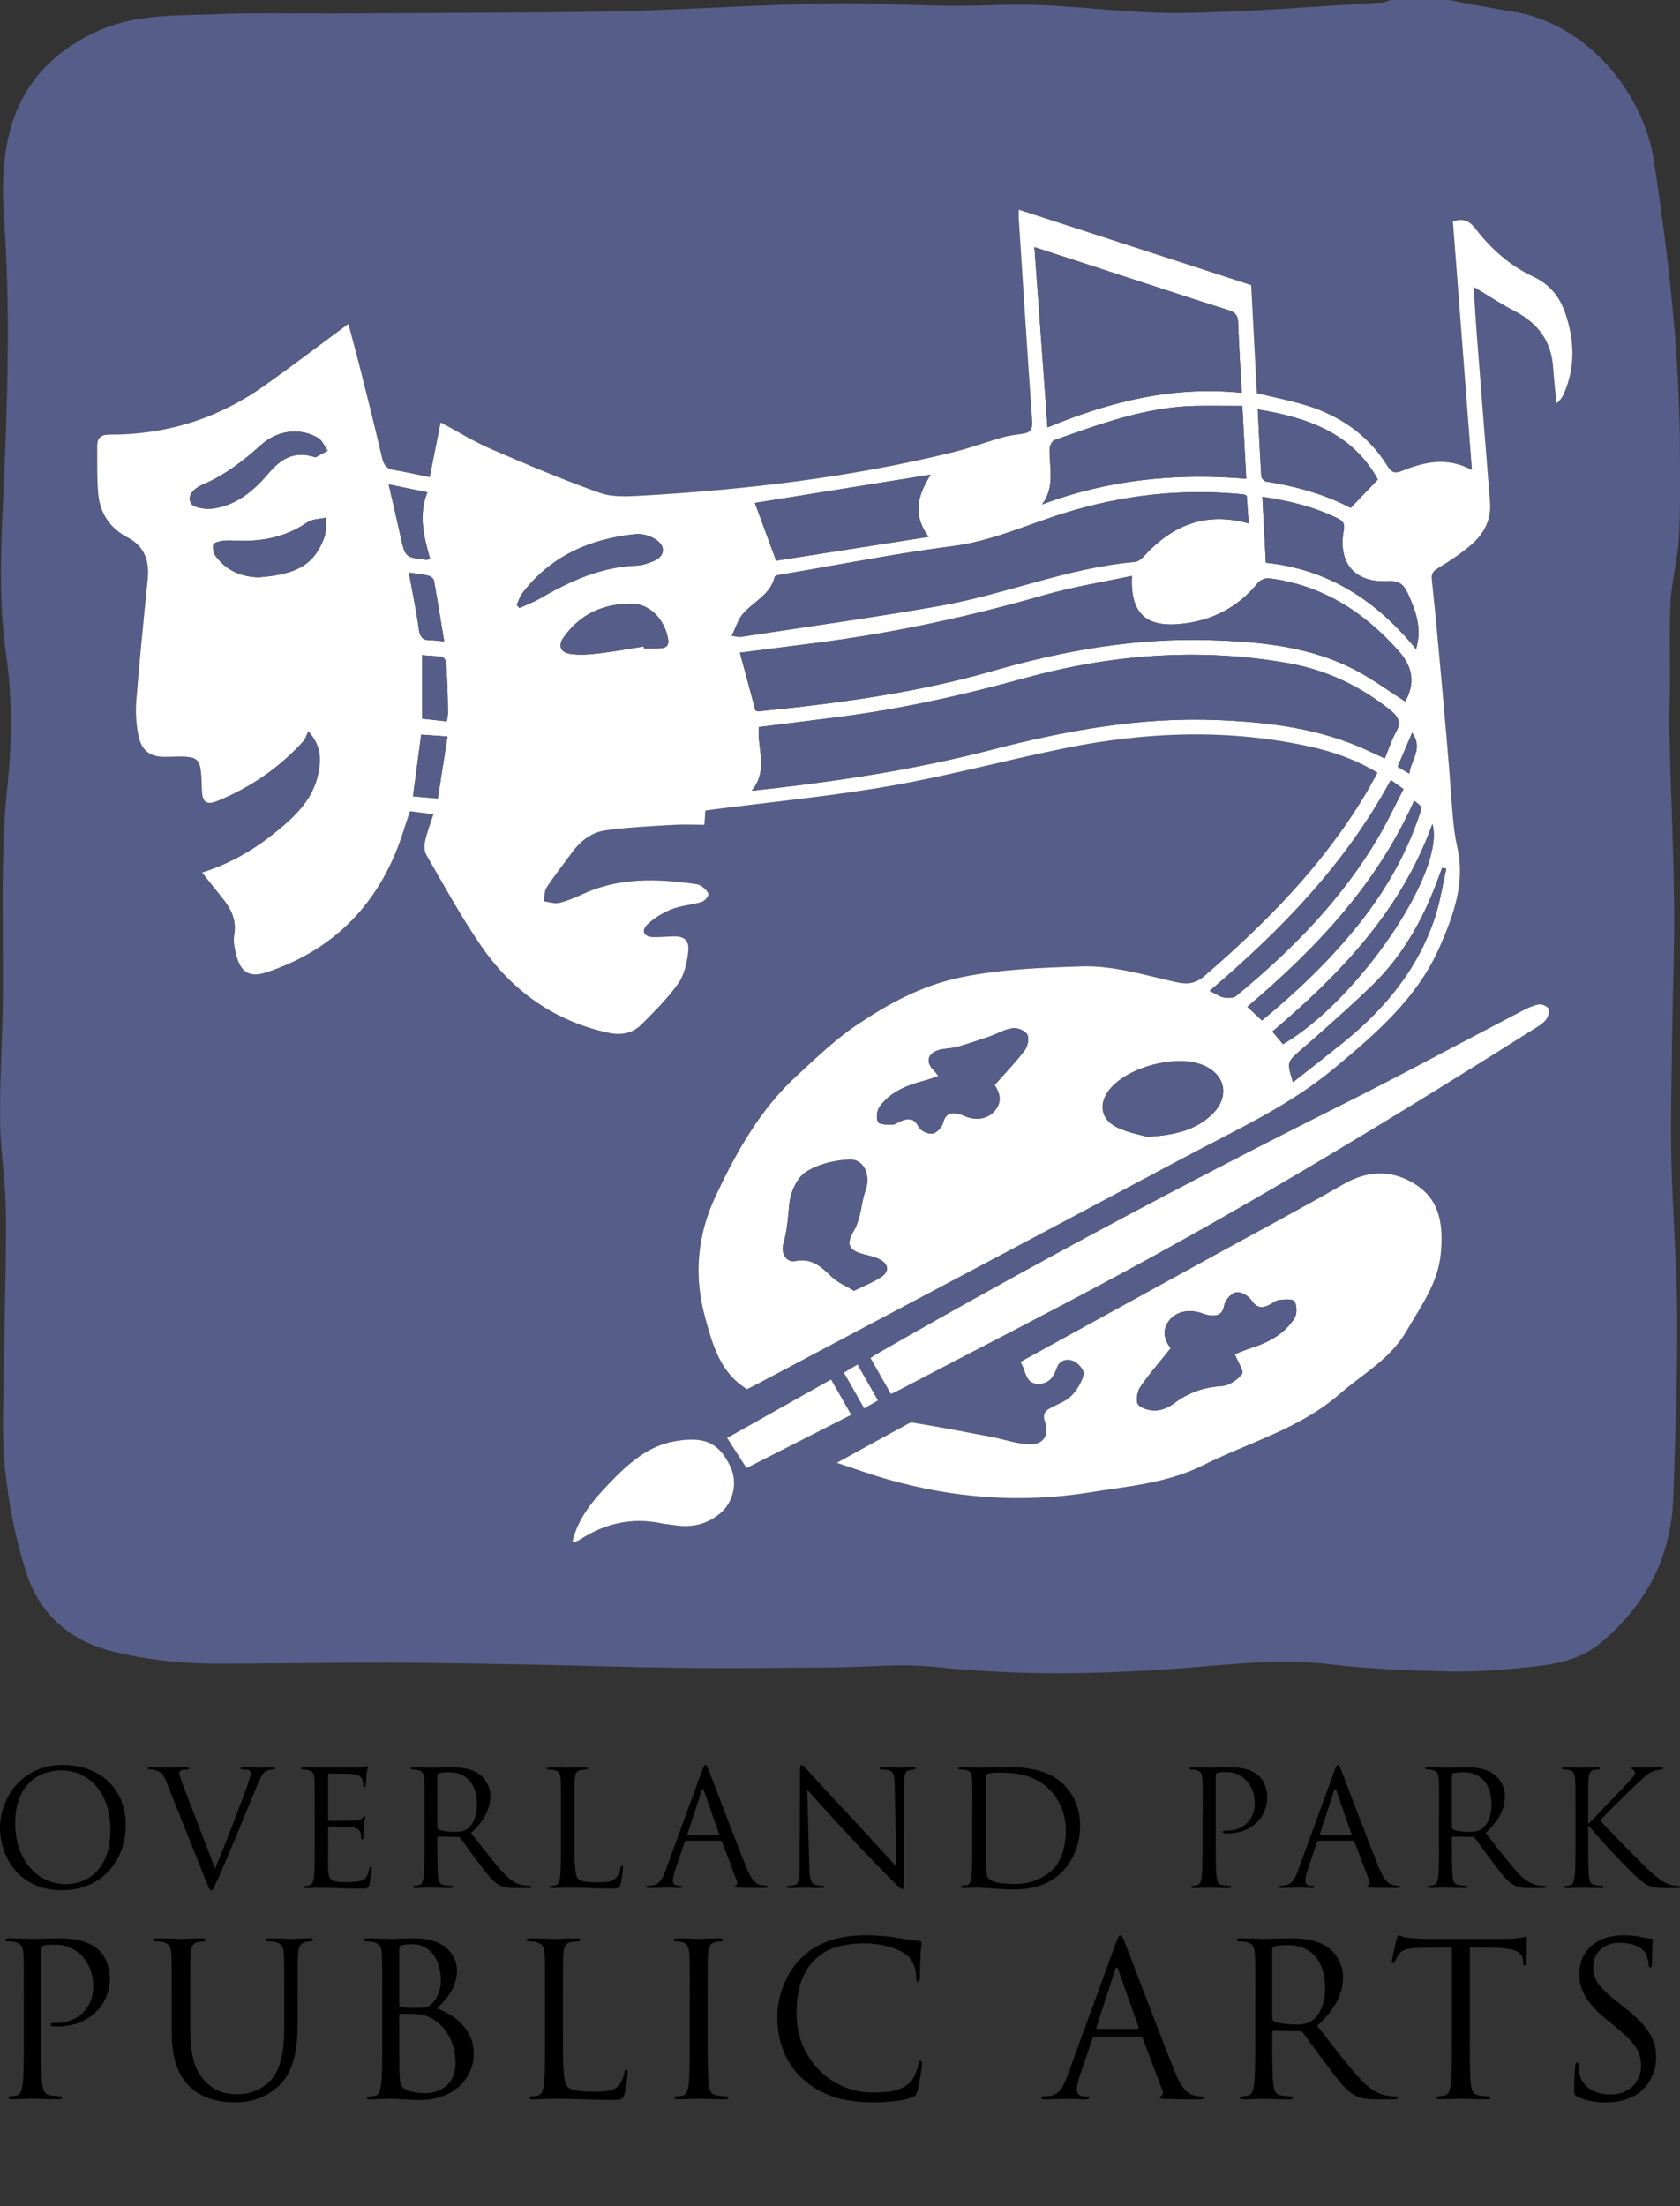 <?xml version="1.0" encoding="UTF-8"?>
<svg id="Layer_1" xmlns="http://www.w3.org/2000/svg" version="1.1" viewBox="0 0 400 525">
  <rect x="0" y="0" width="400" height="525" fill="#333333" stroke="none"/>
  <!-- Generator: Adobe Illustrator 29.8.2, SVG Export Plug-In . SVG Version: 2.1.1 Build 3)  -->
  <defs>
    <style>
      .st0 {
        fill: #565d88;
      }

      .st1 {
        fill: #fff;
      }
    </style>
  </defs>
  <g>
    <path class="st0" d="M344.89,0c5.02.91,10.02,1.93,15.05,2.71,18.04,2.79,31.43,19.49,33.88,35.71,3.51,23.25,6.23,46.63,6.17,70.22-.02,6.5.14,13.02-.26,19.51-.3,5.02-1.69,9.98-1.96,15-.37,6.76-.11,13.56-.15,20.34-.02,3.39-.27,6.79-.18,10.18.36,13.78.98,27.55,1.16,41.33.13,10.01-.32,20.03-.44,30.04-.13,10.29-.42,20.59-.21,30.88.26,12.46,1.33,24.92,1.39,37.38.07,14.42-.45,28.85-.95,43.26-.49,14.03-6.53,25.42-17.25,34.38-4.74,3.96-10.55,5.11-16.41,5.71-6.38.66-12.82,1.24-19.22,1.11-9.73-.2-19.49-.58-29.14-1.73-11.56-1.37-22.93.03-34.36.91-19.73,1.52-39.42,1.86-59.17-.24-8.42-.9-17.04.07-25.57.13-11.47.07-22.95.2-34.42.08-12.12-.13-24.24-.56-36.37-.79-11.31-.21-22.61-.42-33.92-.44-13.33-.02-26.67.18-40,.24-8.57.04-17.03-.82-25.4-2.83-10.47-2.51-17.7-8.91-20.91-18.87-2.57-7.97-4.2-16.39-5.05-24.73-.86-8.45-.32-17.04-.24-25.57.11-11.85.57-23.7.45-35.54-.07-7.23-1.31-14.45-1.39-21.68-.11-9.26.54-18.53.64-27.8.12-10.64-.13-21.29.03-31.93.09-6.51.34-13.04,1.04-19.51,1.14-10.57,1.26-21.07-.26-31.6-1.83-12.62-1.25-25.29-.68-37.96.98-21.84,1.74-43.68.19-65.55-.45-6.36-.42-12.99.9-19.18C4.51,20.71,12.32,12.03,24.12,7.02c8.63-3.66,17.84-3.26,26.88-3.63,9.62-.39,19.28-.14,28.91-.18,11.46-.05,22.93-.1,34.39-.19,11.85-.09,23.71-.06,35.56-.41,15.61-.46,31.21-1.46,46.82-1.8,9.73-.21,19.47.47,29.21.57,7.25.07,14.52-.46,21.77-.17,11.29.44,22.57,2.04,33.84,1.88,15.96-.23,31.91-1.6,47.86-2.52.58-.03,1.15-.38,1.72-.58,4.6,0,9.2,0,13.8,0ZM48.1,207.64c1.82,2.28,3.27,4.14,4.77,5.97,2.1,2.57,3.52,5.27,2.88,8.83-.28,1.55.1,3.31.51,4.89,1.08,4.18,3.22,5.37,7.34,3.99,14.53-4.85,24.77-14.38,30.62-28.54,1.29-3.11,2.21-6.37,3.37-9.74,1.84.24,3.63.46,5.59.71-.73,2.27-1.51,4.25-1.97,6.3-.23,1.05-.26,2.45.25,3.33,4.25,7.3,8.28,14.77,13.07,21.71,7.41,10.73,17.48,17.96,30.47,20.7,2.94.62,5.61.07,7.68-1.98,3.11-3.1,6.27-6.25,8.8-9.81,1.44-2.04,2.04-4.9,2.35-7.47.34-2.91-1.01-3.87-3.98-3.7-1.47.08-2.94.19-4.41.16-2.17-.04-2.79-1.53-1.48-2.85,1.59-1.6,3.69-2.89,5.81-3.74,2.27-.91,4.84-1.06,7.21-1.76.71-.21,1.64-1.18,1.65-1.81,0-.66-.91-1.42-1.58-1.94-.47-.37-1.19-.49-1.82-.58-9.02-1.26-17.94-1.52-26.5,2.44-1.83.84-3.72,1.65-5.67,2.1-1.11.26-2.39-.24-3.59-.4.2-1.1.08-2.41.65-3.27,1.87-2.84,4-5.49,5.99-8.25,2.03-2.81,4.72-4.89,8.07-5.35,5.24-.73,10.56-.96,15.85-1.28,2.53-.15,5.08-.03,7.66-.03.08-1.21.15-2.26.23-3.38.63-.09,1.08-.17,1.52-.23,14.21-1.84,28.5-3.2,42.61-5.66,14-2.44,27.77-6.21,41.72-9.01,19.38-3.89,38.85-4.61,58.29-.29,5.55,1.23,10.87,3.12,15.9,6.17-.95,1.71-1.76,3.25-2.64,4.74-10.08,16.98-23.68,30.83-38.54,43.6-2.21,1.9-4.07,2.1-6.89,1.47-7.4-1.66-14.98-3.98-22.4-3.73-9.52.32-19.13.64-28.7,2.61-9.36,1.93-17.2,6.23-24.76,11.3-5.23,3.5-9.83,7.98-14.49,12.27-8.6,7.91-14.18,17.91-19.11,28.35-4.43,9.37-5.32,19.03-2.59,28.94,1.79,6.49,3.51,13.17,9.99,17.15.7-.35,1.52-.74,2.33-1.17,33.84-17.93,67.7-35.8,101.49-53.82,12.29-6.56,25.07-12.27,35.94-21.32,10.01-8.34,19.83-16.71,25.22-29.05,3.28-7.51,6.05-15.17,4.18-23.43-.92-4.06-1.17-8.08-1.46-12.16-.66-9.12-1.49-18.23-2.3-27.34-.73-8.12-1.47-16.25-2.34-24.36-.16-1.47.29-2,1.48-2.73,2.8-1.72,5.6-3.53,8.05-5.7,2.92-2.57,4.66-5.87,4.33-9.99-1.03-12.82-2.05-25.64-3.04-38.47-.33-4.3-.59-8.61-.88-12.8,3.44,2.06,6.49,4.1,9.74,5.77,5.51,2.84,8.75,7.08,9.19,13.36.2,2.87.52,5.74.79,8.6,1.02-.77,1.5-1.62,1.88-2.51,2.7-6.33,2.4-12.71.18-19.09-1.33-3.82-3.78-6.76-7.44-8.47-5.65-2.64-10.14-6.63-13.89-11.48-1.44-1.86-2.91-2.57-5.38-1.74,1.5,19.59,3.01,39.19,4.54,59.18-5.88-3.19-11.3-1.96-16.61.19-1.73.7-2.55.41-3.5-1.12-4.91-7.91-12.19-12.57-21.04-14.94-3.27-.88-6.59-1.59-10.05-2.41-.45-8.49-.9-17.01-1.36-25.73-18.35-5.95-36.72-11.91-55.35-17.95,0,1.03-.03,1.57,0,2.1,1.04,16.05,2.05,32.09,3.2,48.13.13,1.86-.27,2.77-2.07,3.06-1.62.26-3.28.41-4.85.86-3.95,1.12-7.81,2.57-11.8,3.54-24.36,5.99-49.15,8.9-74.14,10.36-3.35.2-7.01.43-10.07-.66-8.8-3.12-17.43-6.77-26.01-10.48-4.06-1.76-7.86-4.13-11.89-6.29-.89,4.46-1.73,8.66-2.6,13.04-3.04-.62-5.8-1.26-8.6-1.72-1.73-.28-2.37-1.23-2.74-2.85-1.58-6.8-3.28-13.57-4.98-20.33-.99-3.95-2.07-7.87-3.05-11.59-6.88,5.07-13.45,10.09-20.19,14.85-10.98,7.77-23.28,11.56-36.73,11.51-2.07,0-2.9.83-2.89,2.69.02,3.76-.09,7.53.23,11.27.41,4.69,2.76,8.28,7.03,10.52,4.06,2.12,5.2,5.62,4.76,9.95-.97,9.6-1.94,19.19-2.71,28.81-.22,2.71-.05,5.53.47,8.19.77,3.94,2.91,5.37,6.87,5.25,8-.25,8.03-.21,8.26,7.61.1,3.32,1.05,3.99,4.03,2.75,7.75-3.22,14.51-7.88,20.15-14.11.54-.59.74-1.48,1.17-2.38,3.21,3.59,3.05,6.77,2.42,9.98-1.19,6.1-5.36,10.13-9.89,13.83-5.14,4.2-10.77,7.62-17.83,9.85ZM242.97,324.09c.26.52.45.83.59,1.17.76,1.81.98,4.12,3.73,4.07,2.54-.04,3.57-1.67,4.35-3.86.68-1.92,2.63-2.22,4.15-1.48,1.07.52,2.49,2.28,2.27,3.07-.52,1.89-1.65,3.81-3.04,5.19-1.32,1.3-3.3,1.93-4.98,2.86-1.27.7-1.83,1.53-1.27,3.13,1.14,3.27-.27,5.59-3.71,5.48-2.96-.1-5.87-1.15-8.82-1.73-3.83-.75-7.68-1.45-11.52-2.16-2.14-.39-4.29-.76-6.44-1.11-.58-.09-1.3-.3-1.75-.06-5.63,3.03-11.23,6.12-17.29,9.46,4.3,1.42,8.05,2.8,11.89,3.89,15.83,4.52,31.85,5.79,48.21,3.17,9.23-1.48,18.49-2.17,27.13-6.49,10.94-5.47,22.97-8.63,32.52-16.97,5.52-4.82,11.99-8.19,15.95-15.05,3.42-5.91,7.45-11.31,8.11-18.35.58-6.21.02-12.31-5.5-16.1-5.51-3.78-11.51-3.93-17.61-.44-9.71,5.57-19.61,10.83-29.43,16.22-15.77,8.66-31.54,17.32-47.54,26.1ZM212.11,331.72c.58-.26.92-.39,1.24-.56,18.06-9.44,36.21-18.7,54.14-28.38,33.63-18.15,66.25-38.04,98.56-58.43.84-.53,1.73-1.18,2.25-1.99.42-.65.69-1.86.35-2.42-.34-.58-1.56-1.04-2.28-.91-1.32.23-2.62.83-3.83,1.46-14.41,7.49-28.71,15.23-43.23,22.5-37.11,18.58-73.72,38.09-109.72,58.73-.76.44-1.49.92-2.32,1.44,1.66,2.93,3.2,5.63,4.85,8.55ZM136.3,366.82c.32.05.51.14.64.09.43-.16.86-.34,1.24-.58,5.89-3.81,12.23-5.28,19.18-3.84,1.08.22,2.18.3,3.27.47,4.12.63,7.85-.19,11.04-2.99,3.06-2.68,3.96-7.32,2.23-10.98-2.8-5.92-6.45-7.16-13.16-6.03-6.56,1.1-11.37,5.53-15.74,10.11-3.75,3.92-7.35,8.16-8.7,13.75ZM202.67,336.69c-1.7-2.98-3.22-5.65-4.8-8.41-8.32,4.68-16.45,9.24-24.75,13.91,1.59,2.48,3.06,4.75,4.62,7.17,8.31-4.22,16.45-8.36,24.93-12.67ZM205.76,335.15c1.25-.72,2.18-1.25,3.27-1.88-1.65-2.91-3.21-5.65-4.86-8.54-1.22.72-2.13,1.25-3.24,1.91,1.65,2.9,3.16,5.58,4.83,8.51Z"/>
    <path class="st1" d="M48.1,207.64c7.06-2.24,12.69-5.65,17.83-9.85,4.53-3.7,8.7-7.73,9.89-13.83.63-3.22.78-6.39-2.42-9.98-.43.89-.64,1.78-1.17,2.38-5.64,6.23-12.4,10.89-20.15,14.11-2.99,1.24-3.94.57-4.03-2.75-.23-7.83-.26-7.86-8.26-7.61-3.96.12-6.1-1.31-6.87-5.25-.52-2.67-.69-5.49-.47-8.19.77-9.61,1.74-19.21,2.71-28.81.44-4.34-.7-7.83-4.76-9.95-4.27-2.23-6.63-5.82-7.03-10.52-.32-3.73-.22-7.51-.23-11.27,0-1.86.82-2.69,2.89-2.69,13.44.05,25.75-3.75,36.73-11.51,6.74-4.77,13.31-9.78,20.19-14.85.98,3.72,2.06,7.64,3.05,11.59,1.7,6.77,3.39,13.54,4.98,20.33.38,1.62,1.02,2.57,2.74,2.85,2.79.46,5.56,1.1,8.6,1.72.87-4.38,1.71-8.58,2.6-13.04,4.03,2.16,7.83,4.53,11.89,6.29,8.58,3.71,17.2,7.36,26.01,10.48,3.06,1.08,6.72.85,10.07.66,24.99-1.45,49.79-4.37,74.14-10.36,3.98-.98,7.85-2.43,11.8-3.54,1.57-.44,3.23-.6,4.85-.86,1.8-.29,2.2-1.2,2.07-3.06-1.15-16.04-2.16-32.09-3.2-48.13-.03-.53,0-1.07,0-2.1,18.63,6.04,37,12,55.35,17.95.46,8.72.91,17.24,1.36,25.73,3.46.82,6.78,1.53,10.05,2.41,8.85,2.37,16.13,7.03,21.04,14.94.95,1.53,1.77,1.82,3.5,1.12,5.31-2.14,10.73-3.38,16.61-.19-1.53-19.99-3.04-39.6-4.54-59.18,2.47-.83,3.94-.12,5.38,1.74,3.75,4.85,8.24,8.85,13.89,11.48,3.66,1.71,6.11,4.65,7.44,8.47,2.22,6.38,2.52,12.75-.18,19.09-.38.89-.86,1.74-1.88,2.51-.27-2.87-.59-5.73-.79-8.6-.44-6.28-3.68-10.52-9.19-13.36-3.24-1.67-6.3-3.72-9.74-5.77.29,4.2.54,8.5.88,12.8,1,12.82,2.01,25.65,3.04,38.47.33,4.12-1.41,7.42-4.33,9.99-2.46,2.16-5.25,3.98-8.05,5.7-1.19.73-1.63,1.26-1.48,2.73.87,8.11,1.61,16.23,2.34,24.36.81,9.11,1.64,18.22,2.3,27.34.29,4.09.55,8.1,1.46,12.16,1.86,8.27-.9,15.92-4.18,23.43-5.39,12.34-15.2,20.71-25.22,29.05-10.87,9.05-23.65,14.76-35.94,21.32-33.78,18.02-67.65,35.89-101.49,53.82-.81.43-1.63.82-2.33,1.17-6.48-3.98-8.2-10.65-9.99-17.15-2.73-9.91-1.84-19.57,2.59-28.94,4.93-10.44,10.51-20.43,19.11-28.35,4.66-4.29,9.27-8.77,14.49-12.27,7.56-5.07,15.4-9.37,24.76-11.3,9.57-1.97,19.17-2.29,28.7-2.61,7.43-.25,15,2.07,22.4,3.73,2.81.63,4.68.43,6.89-1.47,14.86-12.77,28.46-26.62,38.54-43.6.88-1.49,1.69-3.03,2.64-4.74-5.03-3.05-10.35-4.94-15.9-6.17-19.44-4.31-38.92-3.6-58.29.29-13.95,2.8-27.72,6.57-41.72,9.01-14.1,2.46-28.4,3.82-42.61,5.66-.45.06-.89.13-1.52.23-.07,1.12-.14,2.17-.23,3.38-2.58,0-5.13-.13-7.66.03-5.29.32-10.61.55-15.85,1.28-3.35.46-6.04,2.55-8.07,5.35-1.99,2.75-4.12,5.41-5.99,8.25-.57.86-.45,2.17-.65,3.27,1.2.16,2.48.66,3.59.4,1.95-.45,3.84-1.26,5.67-2.1,8.55-3.95,17.48-3.7,26.5-2.44.63.09,1.35.21,1.82.58.67.52,1.58,1.28,1.58,1.94,0,.62-.94,1.6-1.65,1.81-2.37.71-4.94.85-7.21,1.76-2.11.85-4.21,2.14-5.81,3.74-1.31,1.32-.69,2.8,1.48,2.85,1.47.03,2.94-.08,4.41-.16,2.97-.17,4.32.79,3.98,3.7-.3,2.57-.9,5.43-2.35,7.47-2.52,3.56-5.69,6.71-8.8,9.81-2.06,2.06-4.74,2.6-7.68,1.98-12.99-2.74-23.06-9.97-30.47-20.7-4.79-6.94-8.83-14.41-13.07-21.71-.51-.88-.49-2.27-.25-3.33.45-2.05,1.23-4.02,1.97-6.3-1.96-.25-3.74-.48-5.59-.71-1.16,3.37-2.08,6.63-3.37,9.74-5.85,14.15-16.09,23.68-30.62,28.54-4.12,1.38-6.26.19-7.34-3.99-.41-1.58-.79-3.33-.51-4.89.63-3.56-.78-6.26-2.88-8.83-1.49-1.83-2.95-3.69-4.77-5.97ZM178.96,188.18c19.52-2.11,38.51-4.94,57.11-9.76,17.69-4.58,35.5-7.84,53.87-7.07,12.37.51,24.54,2.01,35.92,7.34,1.22.57,2.44,1.13,3.85,1.79.94-2.25,1.59-4.39,2.67-6.27,1.37-2.39.47-3.78-1.42-5.28-7.19-5.72-15.23-9.53-24.28-11.12-21.29-3.75-42.31-2.06-63.02,3.66-14.45,3.99-29.04,7.24-43.91,9.15-6.36.82-12.73,1.6-19.07,2.4-.45,5.04,2.38,10.3-1.71,15.17ZM269.52,137.04c-7.16,1.54-14.08,2.62-20.75,4.54-17.78,5.12-35.79,9-54.14,11.38-6.08.79-12.17,1.56-18.47,2.36,1.27,4.73,2.51,9.3,3.71,13.78.38.09.56.19.73.17,18.85-1.9,37.61-4.38,55.86-9.64,16.89-4.87,34.01-7.85,51.62-7.3,12.27.38,24.45,1.52,35.49,7.6,3.82,2.1,7.38,4.68,11,7,2.38-4.34,1.86-8.16-1.61-12.06-8.3-9.35-18.22-15.61-30.76-17.25-.85-.11-2.15.4-2.69,1.07-4.85,5.99-11.18,9.15-18.74,9.82-8.15.72-11.69-2.75-11.28-11.46ZM174.24,151.29c1.4.22,1.67.33,1.92.29,15.87-2.44,31.79-4.62,47.6-7.41,15.62-2.75,30.47-9.07,46.42-10.45.71-.06,1.51-.62,2.01-1.17,6.75-7.46,14.76-10.9,25.11-7.99-.16-2.24-.32-4.47-.47-6.58-.39-.18-.55-.3-.72-.32-14.54-1.47-28.71.11-42.7,4.45-8.8,2.73-17.19,6.65-26.55,7.86-13.37,1.72-26.62,4.34-39.92,6.6-.87.15-2.37.29-2.48.71-1.05,4.3-5.08,5.89-7.6,8.82-1.13,1.32-1.64,3.17-2.63,5.19ZM246.29,58.81c1.06,14.52,2.07,28.44,3.12,42.91,15.05-6.24,30.09-9.91,46.26-8.24-.32-5.86-.7-11.23-.87-16.61-.05-1.75-.6-2.52-2.3-3.05-9.53-3-19.01-6.15-28.51-9.24-5.73-1.87-11.46-3.73-17.7-5.76ZM295.8,96.6c-3.83,0-7.4-.05-10.96,0-11.87.18-22.81,4.29-33.8,8.14-.59.21-1.14,1.44-1.15,2.21-.05,4.4,1.35,8.95-1.79,13.1,15.81-5.94,31.98-7.51,48.62-6.12-.31-5.83-.6-11.21-.93-17.33ZM179.74,119.7c1.57,4.27,3.23,8.77,5.05,13.72,11.91-1.86,23.9-3.73,36.31-5.67-4.16-5.61-2.27-10.34.47-14.79-14.01,2.25-27.93,4.49-41.83,6.73ZM203.33,307.16c2.4-1.19,4.63-2.03,6.55-3.32,1.89-1.27,1.69-2.99-.35-4.1-1.18-.64-2.57-.91-3.89-1.25-3.68-.96-4.25-2.49-2.29-5.7.64-1.05,1-2.3,1.32-3.5.52-1.97.69-4.06,1.39-5.95,1.33-3.6-.29-7.57-3.86-7.4-3.55.17-7.5,1.1-10.4,3.02-2.1,1.39-3.6,4.86-3.86,7.55-.31,3.17-.49,6.25-1.39,9.35-.72,2.48.75,4.66,2.81,4.23,4.03-.83,6.28,1.48,8.8,3.86,1.38,1.31,3.28,2.07,5.18,3.21ZM236.82,258.21c2.54-2.88,5.03-5.46,7.19-8.29.7-.92,1.08-2.82.59-3.71-.5-.91-2.33-1.69-3.44-1.53-1.92.27-3.72,1.35-5.6,2-2.55.88-5.11,1.75-7.7,2.47-1.57.43-3.33.3-4.81.9-2.35.94-2.53,2.91-.69,4.68.3.29.53.67,1.06,1.37-1.35.44-2.42.85-3.52,1.13-4.07,1.07-7.91,2.64-10.46,6.13-.66.9-.9,2.85-.35,3.68.46.69,2.33.56,3.58.57.58,0,1.14-.54,1.74-.78,1.78-.72,3.2-.9,4.3,1.33.45.91,2.26,1.76,3.29,1.61.99-.15,2.28-1.51,2.56-2.57.63-2.38,2.01-2.59,3.93-2.07.7.19,1.35.59,2.05.78,2.51.69,4.82.28,6.49-1.79,1.52-1.89,1.1-3.94-.2-5.89ZM337.15,154.46c1.48-4.97-.05-9-1.88-13.06-1-2.24-2.04-3.24-4.84-3.1-7.96.41-11.93-4.37-10.49-12.16.27-1.46-.14-2.14-1.42-2.77-5.57-2.73-11.48-4.2-17.96-5.14.28,5.3.55,10.39.83,15.68,14.91,1.55,26.3,8.98,35.75,20.54ZM328.06,114.11c-5.97-10.89-16.46-14.71-28.59-16.67.27,5.5.51,10.69.84,15.88.03.46.65,1.21,1.09,1.27,7.17,1.14,14.1,3.04,20.18,6.28,2.27-2.37,4.29-4.47,6.48-6.76ZM273.19,270.53c6.68-.41,11.62-1.64,15.49-5.45,4.29-4.22,3.05-9.63-2.59-11.74-6.33-2.37-17.43.57-21.78,5.77-2.83,3.39-2.34,7.2,1.62,9.15,2.64,1.3,5.67,1.79,7.26,2.27ZM288.02,235.79c1.4.68,2.35,1.37,3.4,1.57.93.18,2.26.17,2.91-.36,13.35-10.99,25.38-23.19,34.13-38.27,2.05-3.54,3.79-7.26,5.71-10.96-1.17-.82-1.97-1.39-3.03-2.14-10.73,19.87-26.01,35.62-43.11,50.16ZM300.47,242.84c8.15-6.7,15.71-13.9,22.35-22.05,6.55-8.05,11.76-16.86,15.09-26.73.71-2.11.69-2.12-1.22-3.49-8.81,19.78-23.24,35.06-39.7,49.01,1.26,1.18,2.31,2.17,3.48,3.27ZM344.37,206.72c-.34-.07-.67-.13-1.01-.2-.41,1.1-.81,2.19-1.22,3.29-3.49,9.3-8.31,17.81-15.5,24.75-5.41,5.22-11.06,10.2-16.73,15.14-3.47,3.03-3.57,2.91-2.06,7.83,4.12-3.26,8.16-6.39,12.14-9.6,9.82-7.94,17.62-17.41,21.64-29.56,1.25-3.77,1.84-7.76,2.73-11.65ZM305.47,248.48c17.67-10.22,38.8-41.03,35.58-52.4-7.47,20.69-21.9,35.65-38.1,49.4.93,1.1,1.73,2.06,2.52,3ZM153.27,153.83c.02.16.04.32.06.47,1.01,0,2.01,0,3.02,0,2.58.02,3.16-.7,2.53-3.13-1.1-4.22-4.38-7.47-8.44-7.51-6.68-.06-12.34,2.43-16.28,8.06-1.3,1.87-.74,3.5,1.53,3.86,2.2.34,4.53.17,6.77-.09,3.62-.42,7.21-1.1,10.81-1.66ZM123.04,143.97l.61.71c1.66-.76,3.39-1.39,4.96-2.3,7.12-4.13,14.48-7.49,22.92-7.79,1.34-.05,2.71-.51,3.97-1.02,2.65-1.06,3.16-3.37.86-5.04-1.35-.98-3.43-1.6-5.08-1.43-10.8,1.14-20.18,5.2-26.95,14.1-.6.79-.87,1.84-1.3,2.76ZM61.6,137.38c9.1-.7,13.19-2.99,15.6-9.44.54-1.44.32-3.16.46-4.76-1.52.35-3.3.31-4.5,1.13-5.1,3.5-10.73,4.61-16.76,4.36-1.1-.05-2.22-.12-3.31.03-.83.12-2.16.41-2.31.91-.24.8.05,2.03.58,2.74,2.52,3.4,6.05,4.93,10.24,5.03ZM75.11,108.84c.8-.43,1.86-1,2.91-1.57-.74-1.03-1.26-2.43-2.27-3.04-4.16-2.5-9.56-1.95-13.54,1.61-4.2,3.75-8.53,7.16-13.76,9.4-1.82.78-4.05,2.32-3.01,4.48.49,1.04,3.34,1.52,5.01,1.32,5.6-.65,9.8-4.08,13.28-8.17,2.99-3.52,6.13-5.79,11.39-4.04ZM102.43,133.08c-1.53-5.34-2.84-10.55-.67-15.92-3.34-.68-6.14-1.25-9.22-1.88,1.02,4.43,1.96,8.43,2.85,12.44,1.09,4.89,1.07,4.89,6,5.49.17.02.35-.04,1.04-.13ZM106.38,171.67c.12-.83.29-1.44.28-2.05-.04-2.65-.08-5.29-.21-7.94-.34-6.54.22-5.12-5.93-5.79v15.12c1.96.22,3.83.42,5.86.65ZM106.55,175.27c-2.45-.18-4.37-.31-6.27-.45-.68,5.12-1.29,9.72-1.95,14.68,1.91.16,3.75.32,5.9.51.78-4.94,1.51-9.6,2.31-14.74ZM97.35,136.26c.85,4.7,1.77,8.99,2.35,13.32.26,1.91.84,2.85,2.83,2.77.88-.04,1.77.15,3.23.29-.83-5.01-1.58-9.76-2.44-14.49-.08-.46-.78-1.03-1.29-1.15-1.4-.34-2.85-.47-4.68-.74ZM336.23,174.37c-1.26,2.93-2.35,5.49-3.46,8.08.95.57,1.71,1.02,2.76,1.64.41-3.26,3.38-5.95.7-9.71Z"/>
    <path class="st1" d="M242.97,324.09c16-8.78,31.77-17.44,47.54-26.1,9.82-5.39,19.71-10.64,29.43-16.22,6.1-3.5,12.1-3.35,17.61.44,5.53,3.8,6.08,9.9,5.5,16.1-.66,7.05-4.69,12.44-8.11,18.35-3.96,6.86-10.43,10.23-15.95,15.05-9.56,8.34-21.59,11.5-32.52,16.97-8.64,4.32-17.9,5.01-27.13,6.49-16.36,2.62-32.38,1.35-48.21-3.17-3.83-1.1-7.59-2.47-11.89-3.89,6.06-3.33,11.66-6.43,17.29-9.46.45-.24,1.17-.03,1.75.06,2.15.35,4.3.72,6.44,1.11,3.84.71,7.68,1.41,11.52,2.16,2.95.58,5.86,1.63,8.82,1.73,3.44.12,4.85-2.21,3.71-5.48-.56-1.6,0-2.43,1.27-3.13,1.69-.93,3.67-1.56,4.98-2.86,1.4-1.38,2.53-3.3,3.04-5.19.22-.8-1.21-2.56-2.27-3.07-1.52-.74-3.47-.45-4.15,1.48-.78,2.19-1.81,3.82-4.35,3.86-2.75.05-2.98-2.26-3.73-4.07-.14-.34-.33-.65-.59-1.17ZM293.99,322.26c.92-.35,2.35-.99,3.83-1.46,4.22-1.33,8.03-3.33,10.42-7.17.61-.99.57-2.98-.05-3.94-.42-.64-2.41-.45-3.66-.3-.85.11-1.62.82-2.45,1.21-1.73.81-2.94.61-4.15-1.21-.69-1.04-2.57-2.06-3.67-1.85-1.13.22-2.56,1.85-2.78,3.06-.42,2.3-1.67,2.62-3.49,2.42-.72-.08-1.41-.38-2.11-.6-3.02-.93-5.9-.26-7.5,1.82-1.8,2.32-1.17,4.58.35,6.62-2.51,3.14-5.08,6.04-7.24,9.21-.74,1.08-1.13,3.36-.5,4.17.79,1.01,2.82,1.47,4.28,1.41,1.45-.06,3.06-.79,4.25-1.69,3.42-2.58,7.12-3.86,11.43-4.13,1.7-.11,3.7-1.5,4.78-2.9.48-.62-.97-2.73-1.75-4.67Z"/>
    <path class="st1" d="M212.11,331.72c-1.66-2.92-3.19-5.62-4.85-8.55.84-.52,1.56-1.01,2.32-1.44,36.01-20.64,72.61-40.15,109.72-58.73,14.53-7.27,28.82-15.01,43.23-22.5,1.21-.63,2.51-1.23,3.83-1.46.72-.13,1.94.33,2.28.91.33.56.07,1.77-.35,2.42-.52.81-1.41,1.46-2.25,1.99-32.31,20.39-64.93,40.28-98.56,58.43-17.93,9.68-36.09,18.93-54.14,28.38-.32.17-.66.3-1.24.56Z"/>
    <path class="st1" d="M136.3,366.82c1.35-5.6,4.94-9.83,8.7-13.75,4.38-4.58,9.18-9,15.74-10.11,6.71-1.13,10.36.11,13.16,6.03,1.73,3.65.83,8.29-2.23,10.98-3.2,2.8-6.92,3.62-11.04,2.99-1.09-.17-2.19-.25-3.27-.47-6.94-1.43-13.29.03-19.18,3.84-.38.25-.82.42-1.24.58-.13.05-.32-.04-.64-.09Z"/>
    <path class="st1" d="M202.67,336.69c-8.48,4.31-16.62,8.45-24.93,12.67-1.56-2.42-3.02-4.7-4.62-7.17,8.3-4.67,16.43-9.23,24.75-13.91,1.58,2.77,3.1,5.44,4.8,8.41Z"/>
    <path class="st1" d="M205.76,335.15c-1.66-2.93-3.18-5.61-4.83-8.51,1.12-.66,2.03-1.19,3.24-1.91,1.65,2.9,3.2,5.63,4.86,8.54-1.09.63-2.02,1.16-3.27,1.88Z"/>
    <path class="st0" d="M178.96,188.18c4.09-4.87,1.26-10.13,1.71-15.17,6.35-.8,12.71-1.58,19.07-2.4,14.87-1.92,29.46-5.16,43.91-9.15,20.71-5.72,41.73-7.41,63.02-3.66,9.05,1.59,17.1,5.4,24.28,11.12,1.88,1.5,2.78,2.89,1.42,5.28-1.08,1.89-1.73,4.02-2.67,6.27-1.41-.66-2.63-1.22-3.85-1.79-11.38-5.33-23.56-6.83-35.92-7.34-18.36-.76-36.17,2.49-53.87,7.07-18.6,4.82-37.59,7.66-57.11,9.76Z"/>
    <path class="st0" d="M269.52,137.04c-.41,8.71,3.13,12.18,11.28,11.46,7.55-.67,13.88-3.84,18.74-9.82.54-.67,1.83-1.18,2.69-1.07,12.54,1.64,22.45,7.9,30.76,17.25,3.47,3.9,3.99,7.73,1.61,12.06-3.62-2.32-7.18-4.9-11-7-11.04-6.08-23.22-7.22-35.49-7.6-17.61-.54-34.73,2.43-51.62,7.3-18.24,5.26-37.01,7.74-55.86,9.64-.17.02-.35-.08-.73-.17-1.21-4.48-2.44-9.05-3.71-13.78,6.3-.81,12.38-1.57,18.47-2.36,18.34-2.38,36.36-6.26,54.14-11.38,6.68-1.92,13.6-3,20.75-4.54Z"/>
    <path class="st0" d="M174.24,151.29c.99-2.02,1.5-3.87,2.63-5.19,2.52-2.93,6.55-4.53,7.6-8.82.1-.42,1.6-.56,2.48-.71,13.3-2.26,26.55-4.88,39.92-6.6,9.36-1.2,17.75-5.13,26.55-7.86,13.99-4.34,28.16-5.92,42.7-4.45.17.02.33.14.72.32.15,2.12.31,4.34.47,6.58-10.35-2.9-18.36.53-25.11,7.99-.5.56-1.31,1.11-2.01,1.17-15.96,1.38-30.8,7.7-46.42,10.45-15.81,2.79-31.73,4.97-47.6,7.41-.25.04-.53-.07-1.92-.29Z"/>
    <path class="st0" d="M246.29,58.81c6.24,2.03,11.97,3.9,17.7,5.76,9.5,3.1,18.98,6.24,28.51,9.24,1.7.54,2.25,1.3,2.3,3.05.16,5.38.54,10.75.87,16.61-16.17-1.67-31.2,2-46.26,8.24-1.05-14.47-2.06-28.39-3.12-42.91Z"/>
    <path class="st0" d="M295.8,96.6c.33,6.12.61,11.5.93,17.33-16.63-1.39-32.81.18-48.62,6.12,3.13-4.15,1.74-8.7,1.79-13.1,0-.76.56-2,1.15-2.21,10.99-3.85,21.93-7.95,33.8-8.14,3.56-.05,7.13,0,10.96,0Z"/>
    <path class="st0" d="M179.74,119.7c13.91-2.24,27.82-4.48,41.83-6.73-2.75,4.45-4.64,9.17-.47,14.79-12.41,1.94-24.4,3.81-36.31,5.67-1.82-4.95-3.48-9.46-5.05-13.72Z"/>
    <path class="st0" d="M203.33,307.16c-1.89-1.15-3.79-1.91-5.18-3.21-2.52-2.38-4.77-4.68-8.8-3.86-2.06.42-3.53-1.75-2.81-4.23.91-3.1,1.09-6.19,1.39-9.35.26-2.69,1.76-6.16,3.86-7.55,2.9-1.92,6.85-2.85,10.4-3.02,3.57-.17,5.2,3.8,3.86,7.4-.7,1.9-.87,3.98-1.39,5.95-.32,1.2-.68,2.45-1.32,3.5-1.97,3.22-1.39,4.74,2.29,5.7,1.32.35,2.72.61,3.89,1.25,2.05,1.11,2.24,2.83.35,4.1-1.92,1.29-4.15,2.13-6.55,3.32Z"/>
    <path class="st0" d="M236.82,258.21c1.31,1.95,1.72,4,.2,5.89-1.66,2.06-3.98,2.48-6.49,1.79-.7-.19-1.35-.59-2.05-.78-1.92-.52-3.3-.31-3.93,2.07-.28,1.06-1.57,2.42-2.56,2.57-1.03.16-2.84-.69-3.29-1.61-1.1-2.23-2.52-2.06-4.3-1.33-.59.24-1.16.79-1.74.78-1.25-.01-3.13.12-3.58-.57-.54-.82-.31-2.77.35-3.68,2.56-3.49,6.39-5.06,10.46-6.13,1.1-.29,2.16-.69,3.52-1.13-.53-.69-.75-1.07-1.06-1.37-1.84-1.76-1.66-3.74.69-4.68,1.49-.59,3.24-.46,4.81-.9,2.6-.72,5.15-1.59,7.7-2.47,1.88-.65,3.68-1.73,5.6-2,1.11-.15,2.94.62,3.44,1.53.49.89.11,2.79-.59,3.71-2.16,2.84-4.65,5.42-7.19,8.29Z"/>
    <path class="st0" d="M337.15,154.46c-9.44-11.56-20.84-18.99-35.75-20.54-.28-5.29-.55-10.38-.83-15.68,6.48.94,12.38,2.41,17.96,5.14,1.28.62,1.69,1.3,1.42,2.77-1.44,7.79,2.52,12.57,10.49,12.16,2.8-.15,3.84.86,4.84,3.1,1.83,4.07,3.36,8.1,1.88,13.06Z"/>
    <path class="st0" d="M328.06,114.11c-2.2,2.29-4.21,4.39-6.48,6.76-6.08-3.24-13.01-5.14-20.18-6.28-.43-.07-1.06-.81-1.09-1.27-.33-5.19-.56-10.38-.84-15.88,12.13,1.96,22.62,5.78,28.59,16.67Z"/>
    <path class="st0" d="M273.19,270.53c-1.59-.47-4.62-.97-7.26-2.27-3.96-1.95-4.45-5.76-1.62-9.15,4.34-5.2,15.45-8.15,21.78-5.77,5.63,2.11,6.88,7.52,2.59,11.74-3.87,3.81-8.8,5.04-15.49,5.45Z"/>
    <path class="st0" d="M288.02,235.79c17.1-14.54,32.38-30.29,43.11-50.16,1.06.75,1.86,1.31,3.03,2.14-1.92,3.71-3.66,7.43-5.71,10.96-8.75,15.08-20.78,27.28-34.13,38.27-.65.53-1.98.54-2.91.36-1.04-.2-1.99-.89-3.4-1.57Z"/>
    <path class="st0" d="M300.47,242.84c-1.17-1.1-2.22-2.09-3.48-3.27,16.46-13.95,30.89-29.22,39.7-49.01,1.91,1.38,1.93,1.39,1.22,3.49-3.33,9.87-8.54,18.68-15.09,26.73-6.63,8.15-14.2,15.35-22.35,22.05Z"/>
    <path class="st0" d="M344.37,206.72c-.89,3.89-1.49,7.88-2.73,11.65-4.01,12.15-11.82,21.62-21.64,29.56-3.97,3.21-8.01,6.34-12.14,9.6-1.51-4.93-1.41-4.81,2.06-7.83,5.67-4.94,11.32-9.92,16.73-15.14,7.18-6.94,12-15.45,15.5-24.75.41-1.09.81-2.19,1.22-3.29.34.07.67.13,1.01.2Z"/>
    <path class="st0" d="M305.47,248.48c-.79-.94-1.6-1.9-2.52-3,16.2-13.75,30.63-28.71,38.1-49.4,3.22,11.37-17.91,42.18-35.58,52.4Z"/>
    <path class="st0" d="M153.27,153.83c-3.6.57-7.19,1.24-10.81,1.66-2.24.26-4.57.44-6.77.09-2.27-.35-2.83-1.99-1.53-3.86,3.94-5.63,9.6-8.13,16.28-8.06,4.06.04,7.34,3.3,8.44,7.51.63,2.43.05,3.15-2.53,3.13-1.01,0-2.01,0-3.02,0-.02-.16-.04-.32-.06-.47Z"/>
    <path class="st0" d="M123.04,143.97c.43-.93.7-1.97,1.3-2.76,6.77-8.91,16.15-12.96,26.95-14.1,1.65-.17,3.73.45,5.08,1.43,2.3,1.66,1.79,3.97-.86,5.04-1.26.5-2.64.97-3.97,1.02-8.44.3-15.79,3.66-22.92,7.79-1.57.91-3.31,1.54-4.96,2.3l-.61-.71Z"/>
    <path class="st0" d="M61.6,137.38c-4.19-.1-7.72-1.63-10.24-5.03-.52-.71-.82-1.94-.58-2.74.15-.5,1.47-.79,2.31-.91,1.08-.15,2.2-.08,3.31-.03,6.03.25,11.66-.86,16.76-4.36,1.2-.82,2.98-.78,4.5-1.13-.13,1.59.08,3.32-.46,4.76-2.41,6.45-6.5,8.74-15.6,9.44Z"/>
    <path class="st0" d="M75.11,108.84c-5.26-1.75-8.39.51-11.39,4.04-3.48,4.09-7.67,7.52-13.28,8.17-1.67.19-4.52-.29-5.01-1.32-1.03-2.17,1.2-3.7,3.01-4.48,5.23-2.24,9.56-5.65,13.76-9.4,3.99-3.56,9.38-4.1,13.54-1.61,1,.6,1.52,2,2.27,3.04-1.06.57-2.11,1.14-2.91,1.57Z"/>
    <path class="st0" d="M102.43,133.08c-.69.09-.87.15-1.04.13-4.92-.6-4.91-.6-6-5.49-.89-4.01-1.83-8-2.85-12.44,3.08.63,5.88,1.2,9.22,1.88-2.17,5.37-.86,10.57.67,15.92Z"/>
    <path class="st0" d="M106.38,171.67c-2.04-.23-3.91-.43-5.86-.65v-15.12c6.15.67,5.6-.76,5.93,5.79.14,2.64.18,5.29.21,7.94,0,.61-.16,1.22-.28,2.05Z"/>
    <path class="st0" d="M106.55,175.27c-.81,5.14-1.54,9.8-2.31,14.74-2.15-.18-4-.34-5.9-.51.66-4.96,1.27-9.57,1.95-14.68,1.9.14,3.81.27,6.27.45Z"/>
    <path class="st0" d="M97.35,136.26c1.82.27,3.28.4,4.68.74.51.12,1.2.69,1.29,1.15.86,4.73,1.61,9.47,2.44,14.49-1.45-.14-2.34-.33-3.23-.29-1.99.08-2.57-.86-2.83-2.77-.58-4.33-1.5-8.62-2.35-13.32Z"/>
    <path class="st0" d="M336.23,174.37c2.68,3.77-.29,6.46-.7,9.71-1.05-.62-1.8-1.07-2.76-1.64,1.11-2.59,2.2-5.14,3.46-8.08Z"/>
    <path class="st0" d="M293.99,322.26c.78,1.94,2.23,4.05,1.75,4.67-1.09,1.41-3.08,2.8-4.78,2.9-4.31.27-8.01,1.55-11.43,4.13-1.19.9-2.8,1.63-4.25,1.69-1.46.06-3.49-.4-4.28-1.41-.63-.8-.24-3.08.5-4.17,2.17-3.17,4.73-6.07,7.24-9.21-1.52-2.04-2.15-4.3-.35-6.62,1.6-2.08,4.48-2.75,7.5-1.82.7.21,1.39.52,2.11.6,1.82.2,3.07-.11,3.49-2.42.22-1.21,1.65-2.84,2.78-3.06,1.1-.22,2.98.81,3.67,1.85,1.2,1.82,2.42,2.03,4.15,1.21.83-.39,1.6-1.1,2.45-1.21,1.25-.15,3.24-.35,3.66.3.62.95.67,2.95.05,3.94-2.38,3.83-6.2,5.83-10.42,7.17-1.48.47-2.91,1.11-3.83,1.46Z"/>
  </g>
  <g>
    <path d="M0,434.87c0-6.16,4.49-14.87,14.98-14.87,8.56,0,14.95,5.4,14.95,14.26s-6.01,15.55-15.17,15.55c-10.42,0-14.76-8.1-14.76-14.95ZM26.28,435.33c0-9.13-5.55-14.03-11.56-14.03-6.35,0-11.1,4.18-11.1,12.51,0,8.86,5.32,14.57,12.17,14.57,3.42,0,10.5-1.98,10.5-13.04Z"/>
    <path d="M39.67,424.15c-.84-2.13-1.41-2.55-2.74-2.93-.57-.15-1.22-.15-1.45-.15s-.3-.11-.3-.27c0-.23.38-.27.99-.27,1.83,0,3.88.11,4.34.11.38,0,2.02-.11,3.46-.11.68,0,1.03.08,1.03.27s-.11.27-.38.27c-.42,0-1.1.04-1.45.19-.42.19-.49.49-.49.76,0,.34.34,1.37.76,2.43l7.76,20.19c2.21-5.1,7.3-18.37,8.14-21.11.19-.57.34-1.1.34-1.45,0-.3-.11-.68-.49-.87-.46-.15-1.03-.15-1.45-.15-.23,0-.42-.04-.42-.23,0-.23.23-.3.84-.3,1.52,0,3.27.11,3.73.11.23,0,1.86-.11,2.97-.11.42,0,.65.08.65.27s-.15.27-.46.27c-.27,0-1.1,0-1.83.46-.49.34-1.06.99-2.09,3.58-.42,1.06-2.32,5.63-4.26,10.31-2.32,5.55-4.03,9.66-4.91,11.52-1.07,2.28-1.22,2.89-1.6,2.89-.46,0-.65-.53-1.37-2.36l-9.32-23.31Z"/>
    <path d="M74.93,431.56c0-5.93,0-7-.08-8.21-.08-1.29-.38-1.9-1.64-2.17-.27-.08-.76-.08-1.1-.11-.27-.04-.49-.08-.49-.23,0-.23.19-.3.61-.3.87,0,1.9,0,4.3.11.27,0,7.83,0,8.71-.04.84-.04,1.52-.11,1.75-.23.23-.11.3-.15.42-.15s.15.15.15.34c0,.27-.23.72-.3,1.79-.04.57-.08,1.29-.15,2.28-.04.38-.15.65-.3.65-.23,0-.31-.19-.31-.49,0-.49-.08-.95-.19-1.25-.27-.87-1.07-1.25-2.74-1.41-.65-.08-4.79-.11-5.21-.11-.15,0-.23.11-.23.38v10.5c0,.27.04.38.23.38.49,0,5.17,0,6.05-.08,1.03-.08,1.52-.19,1.9-.65.19-.23.3-.38.46-.38.11,0,.19.08.19.3s-.19.87-.3,2.13c-.11,1.18-.11,2.05-.15,2.59-.04.38-.11.57-.27.57-.23,0-.27-.3-.27-.61,0-.34-.04-.72-.15-1.06-.15-.57-.61-1.1-1.98-1.25-1.03-.11-4.79-.19-5.44-.19-.19,0-.27.11-.27.27v3.35c0,1.29-.04,5.7,0,6.5.08,1.56.3,2.4,1.25,2.78.65.27,1.67.34,3.16.34,1.14,0,2.4-.04,3.42-.34,1.22-.38,1.64-1.18,1.94-2.81.08-.42.15-.57.34-.57.23,0,.23.3.23.57,0,.3-.3,2.89-.49,3.69-.27.99-.57.99-2.05.99-2.81,0-4.07-.08-5.55-.11-1.52-.04-3.27-.11-4.75-.11-.91,0-1.83.15-2.81.11-.42,0-.61-.08-.61-.3,0-.11.19-.19.42-.23.38-.04.61-.04.88-.11.8-.19,1.29-.72,1.37-3.58.04-1.48.08-3.42.08-6.81v-6.69Z"/>
    <path d="M101.09,431.56c0-5.93,0-7-.08-8.21-.08-1.29-.38-1.9-1.64-2.17-.3-.08-.95-.11-1.29-.11-.15,0-.3-.08-.3-.23,0-.23.19-.3.61-.3,1.71,0,4.11.11,4.3.11.42,0,3.31-.11,4.49-.11,2.4,0,4.94.23,6.96,1.67.95.68,2.62,2.55,2.62,5.17,0,2.81-1.18,5.63-4.6,8.79,3.12,3.99,5.7,7.38,7.91,9.74,2.05,2.17,3.69,2.59,4.64,2.74.72.11,1.25.11,1.48.11.19,0,.34.11.34.23,0,.23-.23.3-.91.3h-2.7c-2.13,0-3.08-.19-4.07-.72-1.64-.87-2.97-2.74-5.13-5.59-1.6-2.09-3.38-4.64-4.15-5.63-.15-.15-.27-.23-.49-.23l-4.68-.08c-.19,0-.27.11-.27.3v.91c0,3.65,0,6.66.19,8.25.11,1.1.34,1.94,1.48,2.09.53.08,1.37.15,1.71.15.23,0,.3.11.3.23,0,.19-.19.3-.61.3-2.09,0-4.49-.11-4.68-.11-.04,0-2.43.11-3.57.11-.42,0-.61-.08-.61-.3,0-.11.08-.23.3-.23.34,0,.8-.08,1.14-.15.76-.15.95-.99,1.1-2.09.19-1.6.19-4.6.19-8.25v-6.69ZM104.14,434.87c0,.19.08.34.27.46.57.34,2.32.61,3.99.61.91,0,1.98-.11,2.85-.72,1.33-.91,2.32-2.97,2.32-5.86,0-4.75-2.51-7.61-6.58-7.61-1.14,0-2.17.11-2.55.23-.19.08-.31.23-.31.46v12.44Z"/>
    <path d="M136.77,438.33c0,5.59.15,8.02.84,8.71.61.61,1.6.88,4.56.88,2.02,0,3.69-.04,4.6-1.14.49-.61.88-1.56.99-2.28.04-.3.11-.49.34-.49.19,0,.23.15.23.57s-.27,2.7-.57,3.8c-.27.87-.38,1.03-2.4,1.03-3.27,0-6.5-.23-10.19-.23-1.18,0-2.32.11-3.73.11-.42,0-.61-.08-.61-.3,0-.11.08-.23.3-.23.34,0,.8-.08,1.14-.15.76-.15.95-.99,1.1-2.09.19-1.6.19-4.6.19-8.25v-6.69c0-5.93,0-7-.08-8.21-.08-1.29-.38-1.9-1.64-2.17-.3-.08-.95-.11-1.29-.11-.15,0-.3-.08-.3-.23,0-.23.19-.3.61-.3,1.71,0,4.11.11,4.3.11s2.97-.11,4.11-.11c.42,0,.61.08.61.3,0,.15-.15.23-.3.23-.27,0-.8.04-1.25.11-1.1.19-1.41.84-1.48,2.17-.08,1.22-.08,2.28-.08,8.21v6.77Z"/>
    <path d="M163.39,438.06c-.19,0-.3.11-.38.3l-2.28,6.73c-.34.95-.53,1.86-.53,2.55,0,.76.72,1.1,1.37,1.1h.34c.38,0,.49.08.49.23,0,.23-.34.3-.68.3-.91,0-2.43-.11-2.85-.11s-2.51.11-4.3.11c-.49,0-.72-.08-.72-.3,0-.15.19-.23.53-.23.27,0,.61-.04.91-.08,1.75-.23,2.51-1.67,3.19-3.57l8.63-23.62c.46-1.25.61-1.48.84-1.48s.38.19.84,1.37c.57,1.45,6.54,17.15,8.86,22.93,1.37,3.38,2.47,3.99,3.27,4.22.57.19,1.18.23,1.48.23.23,0,.42.04.42.23,0,.23-.34.3-.76.3-.57,0-3.35,0-5.97-.08-.72-.04-1.14-.04-1.14-.27,0-.15.11-.23.27-.27.23-.08.46-.42.23-1.03l-3.54-9.36c-.08-.15-.15-.23-.34-.23h-8.18ZM171.07,436.7c.19,0,.19-.11.15-.27l-3.61-10.27c-.19-.57-.38-.57-.57,0l-3.35,10.27c-.08.19,0,.27.11.27h7.26Z"/>
    <path d="M190.43,438.06c0-13.73.08-8.79.04-16.16,0-1.48.11-1.9.42-1.9s.95.84,1.33,1.22c.57.65,6.24,6.77,12.09,13.04,3.76,4.03,7.91,8.67,9.13,9.93l-.42-19.32c-.04-2.47-.3-3.31-1.48-3.61-.68-.15-1.29-.19-1.64-.19-.42,0-.53-.11-.53-.27,0-.23.3-.27.76-.27,1.71,0,3.54.11,3.96.11s1.67-.11,3.23-.11c.42,0,.68.04.68.27,0,.15-.15.23-.42.27-.31.04-.53.08-.99.15-1.06.23-1.33.8-1.33,3.42l-.08,22.21c0,2.51-.08,2.7-.34,2.7-.31,0-.76-.42-2.78-2.43-.42-.38-5.89-5.97-9.93-10.31-4.41-4.75-8.71-9.55-9.93-10.91l.49,18.22c.08,3.12.46,4.11,1.48,4.41.72.19,1.56.23,1.9.23.19,0,.3.08.3.23,0,.23-.23.3-.68.3-2.17,0-3.69-.11-4.03-.11s-1.94.11-3.65.11c-.38,0-.61-.04-.61-.3,0-.15.11-.23.3-.23.3,0,.99-.04,1.56-.23.95-.27,1.14-1.37,1.14-4.83v-5.63Z"/>
    <path d="M231.51,431.56c0-5.93,0-7-.08-8.21-.08-1.29-.27-1.9-1.52-2.17-.3-.08-.95-.11-1.29-.11-.27,0-.42-.08-.42-.23,0-.23.19-.3.61-.3,1.71,0,4.11.11,4.3.11.46,0,2.85-.11,5.13-.11,3.76,0,10.72-.34,15.25,4.34,1.9,1.98,3.69,5.13,3.69,9.66,0,4.79-1.98,8.48-4.11,10.72-1.64,1.71-5.06,4.37-11.52,4.37-1.64,0-3.65-.11-5.29-.23-1.67-.11-2.97-.23-3.16-.23-.08,0-.72,0-1.52.04-.76,0-1.64.08-2.21.08-.42,0-.61-.08-.61-.3,0-.11.08-.23.38-.23.42-.04.72-.08,1.06-.15.76-.15.95-.99,1.1-2.09.19-1.6.19-4.6.19-8.25v-6.69ZM234.71,435.67c0,4.03.04,7.53.08,8.25.04.95.11,2.47.42,2.89.49.72,1.98,1.52,6.47,1.52,3.54,0,6.81-1.29,9.05-3.54,1.98-1.94,3.04-5.59,3.04-9.09,0-4.83-2.09-7.95-3.65-9.58-3.57-3.76-7.91-4.3-12.44-4.3-.76,0-2.17.11-2.47.27-.34.15-.46.34-.46.76-.04,1.29-.04,5.17-.04,8.1v4.72Z"/>
    <path d="M286.36,431.56c0-5.93,0-7-.08-8.21-.08-1.29-.38-1.9-1.64-2.17-.3-.08-.95-.11-1.29-.11-.15,0-.3-.08-.3-.23,0-.23.19-.3.61-.3,1.71,0,3.99.11,4.3.11.84,0,3.04-.11,4.79-.11,4.75,0,6.47,1.6,7.07,2.17.84.8,1.9,2.51,1.9,4.98,0,4.94-3.96,8.6-9.36,8.6-.19,0-.61,0-.8-.04-.19,0-.42-.08-.42-.27,0-.3.23-.34,1.03-.34,3.69,0,6.58-2.51,6.58-6.5,0-.95-.11-3.5-2.13-5.55s-4.34-1.9-5.21-1.9c-.65,0-1.29.08-1.64.23-.23.08-.31.34-.31.72v15.63c0,3.65,0,6.66.19,8.25.11,1.1.34,1.94,1.48,2.09.53.08,1.37.15,1.71.15.23,0,.3.11.3.23,0,.19-.19.3-.61.3-2.09,0-4.49-.11-4.68-.11-.11,0-2.51.11-3.65.11-.42,0-.61-.08-.61-.3,0-.11.08-.23.3-.23.34,0,.8-.08,1.14-.15.76-.15.95-.99,1.1-2.09.19-1.6.19-4.6.19-8.25v-6.69Z"/>
    <path d="M313.97,438.06c-.19,0-.3.11-.38.3l-2.28,6.73c-.34.95-.53,1.86-.53,2.55,0,.76.72,1.1,1.37,1.1h.34c.38,0,.49.08.49.23,0,.23-.34.3-.68.3-.91,0-2.43-.11-2.85-.11s-2.51.11-4.3.11c-.49,0-.72-.08-.72-.3,0-.15.19-.23.53-.23.27,0,.61-.04.91-.08,1.75-.23,2.51-1.67,3.2-3.57l8.63-23.62c.46-1.25.61-1.48.84-1.48s.38.19.84,1.37c.57,1.45,6.54,17.15,8.86,22.93,1.37,3.38,2.47,3.99,3.27,4.22.57.19,1.18.23,1.48.23.23,0,.42.04.42.23,0,.23-.34.3-.76.3-.57,0-3.35,0-5.97-.08-.72-.04-1.14-.04-1.14-.27,0-.15.11-.23.27-.27.23-.08.46-.42.23-1.03l-3.54-9.36c-.08-.15-.15-.23-.34-.23h-8.18ZM321.65,436.7c.19,0,.19-.11.15-.27l-3.61-10.27c-.19-.57-.38-.57-.57,0l-3.35,10.27c-.08.19,0,.27.11.27h7.26Z"/>
    <path d="M342.65,431.56c0-5.93,0-7-.08-8.21-.08-1.29-.38-1.9-1.64-2.17-.3-.08-.95-.11-1.29-.11-.15,0-.3-.08-.3-.23,0-.23.19-.3.61-.3,1.71,0,4.11.11,4.3.11.42,0,3.31-.11,4.49-.11,2.4,0,4.94.23,6.96,1.67.95.68,2.62,2.55,2.62,5.17,0,2.81-1.18,5.63-4.6,8.79,3.12,3.99,5.71,7.38,7.91,9.74,2.05,2.17,3.69,2.59,4.64,2.74.72.11,1.25.11,1.48.11.19,0,.34.11.34.23,0,.23-.23.3-.91.3h-2.7c-2.13,0-3.08-.19-4.07-.72-1.64-.87-2.97-2.74-5.13-5.59-1.6-2.09-3.39-4.64-4.15-5.63-.15-.15-.27-.23-.5-.23l-4.68-.08c-.19,0-.27.11-.27.3v.91c0,3.65,0,6.66.19,8.25.11,1.1.34,1.94,1.48,2.09.53.08,1.37.15,1.71.15.23,0,.3.11.3.23,0,.19-.19.3-.61.3-2.09,0-4.49-.11-4.68-.11-.04,0-2.43.11-3.57.11-.42,0-.61-.08-.61-.3,0-.11.08-.23.3-.23.34,0,.8-.08,1.14-.15.76-.15.95-.99,1.1-2.09.19-1.6.19-4.6.19-8.25v-6.69ZM345.69,434.87c0,.19.08.34.27.46.57.34,2.32.61,3.99.61.91,0,1.98-.11,2.85-.72,1.33-.91,2.32-2.97,2.32-5.86,0-4.75-2.51-7.61-6.58-7.61-1.14,0-2.17.11-2.55.23-.19.08-.3.23-.3.46v12.44Z"/>
    <path d="M378.17,434c1.18-1.14,6.35-6.58,8.67-8.98,2.28-2.36,2.43-2.74,2.43-3.19,0-.3-.19-.61-.5-.72-.27-.11-.34-.19-.34-.34s.23-.23.57-.23c1.1,0,.99.11,2.28.11,1.18,0,3.42-.11,4.03-.11.53,0,.65.11.65.27s-.08.23-.42.27c-.72.08-1.41.23-1.94.46-.95.38-1.67.84-3.96,3.04-3.35,3.23-7.68,7.53-8.67,8.63,2.4,2.62,9.32,9.66,11.1,11.33,3.12,2.93,4.45,3.76,6.27,4.11.34.08.72.11,1.1.11.31,0,.53.08.53.27s-.15.27-.57.27h-2.81c-3.31,0-4.18-.42-5.97-1.83-2.28-1.79-9.13-9.13-12.47-13.12v3.92c0,3.65,0,6.66.19,8.25.11,1.1.34,1.94,1.48,2.09.53.08,1.29.15,1.52.15.34,0,.46.15.46.27,0,.19-.15.27-.57.27-2.09,0-4.49-.11-4.68-.11s-2.43.11-3.57.11c-.42,0-.61-.04-.61-.27,0-.11.08-.27.42-.27.23,0,.65-.04.99-.11.76-.15.99-1.03,1.14-2.13.19-1.6.19-4.6.19-8.25v-6.69c0-5.93,0-7-.08-8.21-.08-1.29-.46-1.94-1.29-2.13-.42-.11-1.1-.15-1.37-.15-.3,0-.42-.08-.42-.23,0-.23.19-.3.61-.3,1.25,0,3.8.11,3.99.11s2.59-.11,3.73-.11c.42,0,.61.08.61.27,0,.15-.08.23-.42.27-.42.04-.46.04-.84.08-1.03.11-1.33.87-1.41,2.21-.08,1.22-.08,2.28-.08,8.21v2.43Z"/>
    <path d="M5.67,475.95c0-7.91,0-9.33-.1-10.95-.1-1.72-.51-2.54-2.18-2.89-.41-.1-1.27-.15-1.72-.15-.2,0-.41-.1-.41-.3,0-.3.25-.41.81-.41,2.28,0,5.32.15,5.73.15,1.12,0,4.06-.15,6.39-.15,6.34,0,8.62,2.13,9.43,2.89,1.12,1.06,2.54,3.35,2.54,6.64,0,6.59-5.27,11.46-12.47,11.46-.25,0-.81,0-1.07-.05-.25,0-.56-.1-.56-.36,0-.41.3-.46,1.37-.46,4.92,0,8.77-3.35,8.77-8.67,0-1.27-.15-4.67-2.84-7.4s-5.78-2.54-6.95-2.54c-.86,0-1.72.1-2.18.3-.3.1-.41.46-.41.96v20.84c0,4.87,0,8.87.25,11,.15,1.47.46,2.59,1.98,2.79.71.1,1.83.2,2.28.2.31,0,.41.15.41.3,0,.25-.25.41-.81.41-2.79,0-5.98-.15-6.24-.15-.15,0-3.35.15-4.87.15-.56,0-.81-.1-.81-.41,0-.15.1-.3.41-.3.46,0,1.07-.1,1.52-.2,1.01-.2,1.27-1.32,1.47-2.79.25-2.13.25-6.14.25-11v-8.92Z"/>
    <path d="M45.32,483.04c0,7.3,1.62,10.45,3.8,12.53,2.49,2.33,4.77,2.79,7.66,2.79,3.09,0,6.14-1.47,7.96-3.65,2.33-2.89,2.94-7.2,2.94-12.42v-6.34c0-7.91,0-9.33-.1-10.95-.1-1.72-.51-2.54-2.18-2.89-.41-.1-1.27-.15-1.72-.15-.2,0-.41-.1-.41-.3,0-.3.25-.41.81-.41,2.28,0,5.07.15,5.38.15.36,0,2.74-.15,4.26-.15.56,0,.81.1.81.41,0,.2-.2.3-.41.3-.35,0-.66.05-1.27.15-1.37.3-1.77,1.12-1.88,2.89-.1,1.62-.1,3.04-.1,10.95v5.43c0,5.48-.61,11.56-4.67,15.16-3.65,3.25-7.45,3.75-10.45,3.75-1.72,0-6.85-.2-10.45-3.6-2.48-2.38-4.41-5.93-4.41-13.34v-7.4c0-7.91,0-9.33-.1-10.95-.1-1.72-.51-2.54-2.18-2.89-.41-.1-1.27-.15-1.72-.15-.2,0-.41-.1-.41-.3,0-.3.25-.41.81-.41,2.28,0,5.37.15,5.83.15s3.5-.15,5.02-.15c.56,0,.81.1.81.41,0,.2-.2.3-.41.3-.36,0-.66.05-1.27.15-1.37.2-1.77,1.12-1.88,2.89-.1,1.62-.1,3.04-.1,10.95v7.1Z"/>
    <path d="M91.01,475.95c0-7.91,0-9.33-.1-10.95-.1-1.72-.51-2.54-2.18-2.89-.41-.1-1.27-.15-1.47-.15-.46,0-.66-.1-.66-.3,0-.3.25-.41.81-.41,2.28,0,5.48.15,5.73.15,1.22,0,3.19-.15,5.53-.15,8.32,0,10.14,5.07,10.14,7.61,0,4.16-2.38,6.64-4.77,9.13,3.75,1.17,8.77,4.77,8.77,10.7,0,5.43-4.26,11.05-12.93,11.05-.56,0-2.18-.1-3.65-.15-1.47-.1-2.89-.15-3.09-.15-1.62,0-3.19.15-4.97.15-.56,0-.81-.1-.81-.36,0-.15.1-.35.76-.35.41,0,.76-.05,1.22-.15,1.01-.2,1.22-1.37,1.42-2.84.25-2.13.25-6.14.25-11v-8.92ZM95.07,477.06c0,.35.1.46.36.56.3.05,1.22.2,3.09.2,2.84,0,3.55-.1,4.61-1.32,1.07-1.22,1.83-3.04,1.83-5.12,0-4.21-1.88-8.72-6.85-8.72-.56,0-1.62.05-2.43.25-.46.1-.61.25-.61.56v13.59ZM95.07,482.44c0,3.91,0,10.19.05,10.95.15,2.48.15,3.19,1.72,3.96,1.37.66,3.55.76,4.46.76,2.74,0,7.15-1.47,7.15-7.2,0-3.04-1.01-7.45-4.92-10.14-1.72-1.17-2.99-1.32-4.21-1.47-.66-.1-3.19-.1-3.96-.1-.2,0-.3.1-.3.36v2.89Z"/>
    <path d="M134.02,484.97c0,7.45.2,10.7,1.12,11.61.81.81,2.13,1.17,6.08,1.17,2.69,0,4.92-.05,6.14-1.52.66-.81,1.17-2.08,1.32-3.04.05-.41.15-.66.46-.66.25,0,.3.2.3.76s-.35,3.6-.76,5.07c-.36,1.17-.51,1.37-3.19,1.37-4.36,0-8.67-.3-13.59-.3-1.57,0-3.09.15-4.97.15-.56,0-.81-.1-.81-.41,0-.15.1-.3.41-.3.46,0,1.07-.1,1.52-.2,1.01-.2,1.27-1.32,1.47-2.79.25-2.13.25-6.14.25-11v-8.92c0-7.91,0-9.33-.1-10.95-.1-1.72-.51-2.54-2.18-2.89-.41-.1-1.27-.15-1.72-.15-.2,0-.41-.1-.41-.3,0-.3.25-.41.81-.41,2.28,0,5.48.15,5.73.15s3.96-.15,5.48-.15c.56,0,.81.1.81.41,0,.2-.2.3-.41.3-.36,0-1.07.05-1.67.15-1.47.25-1.88,1.12-1.98,2.89-.1,1.62-.1,3.04-.1,10.95v9.03Z"/>
    <path d="M164.24,475.95c0-7.91,0-9.33-.1-10.95-.1-1.72-.61-2.59-1.72-2.84-.56-.15-1.22-.2-1.57-.2-.2,0-.41-.1-.41-.3,0-.3.25-.41.81-.41,1.67,0,4.87.15,5.12.15s3.45-.15,4.97-.15c.56,0,.81.1.81.41,0,.2-.2.3-.41.3-.36,0-.66.05-1.27.15-1.37.25-1.77,1.12-1.88,2.89-.1,1.62-.1,3.04-.1,10.95v8.92c0,4.87,0,8.87.25,11,.15,1.47.46,2.59,1.98,2.79.71.1,1.77.2,2.08.2.46,0,.61.15.61.3,0,.25-.2.41-.76.41-2.79,0-6.03-.15-6.29-.15s-3.45.15-4.97.15c-.56,0-.81-.1-.81-.41,0-.15.1-.3.56-.3.3,0,.86-.05,1.32-.15,1.01-.2,1.32-1.37,1.52-2.84.25-2.13.25-6.14.25-11v-8.92Z"/>
    <path d="M191.22,494.81c-4.92-4.41-6.14-10.19-6.14-15.01,0-3.4,1.17-9.33,5.68-13.84,3.04-3.04,7.66-5.43,15.47-5.43,2.03,0,4.87.15,7.35.61,1.93.36,3.5.51,5.38.76.36.05.46.25.46.56,0,.41-.15,1.01-.25,2.84-.1,1.67-.1,4.46-.15,5.22-.05.76-.15,1.07-.46,1.07-.36,0-.41-.36-.41-1.07,0-1.98-.81-4.06-2.13-5.17-1.77-1.52-5.68-2.89-10.14-2.89-6.74,0-9.89,1.98-11.66,3.7-3.7,3.55-4.56,8.06-4.56,13.24,0,9.69,7.45,18.56,18.31,18.56,3.8,0,6.8-.46,8.82-2.54,1.06-1.12,1.72-3.35,1.88-4.26.1-.56.2-.76.51-.76.25,0,.36.36.36.76,0,.36-.61,4.77-1.12,6.49-.31.96-.41,1.06-1.32,1.47-2.03.81-5.88,1.17-9.13,1.17-7.61,0-12.73-1.88-16.73-5.48Z"/>
    <path d="M260.64,484.62c-.25,0-.41.15-.51.41l-3.04,8.98c-.46,1.27-.71,2.48-.71,3.4,0,1.01.96,1.47,1.83,1.47h.46c.51,0,.66.1.66.3,0,.3-.46.41-.91.41-1.22,0-3.24-.15-3.8-.15s-3.35.15-5.73.15c-.66,0-.96-.1-.96-.41,0-.2.25-.3.71-.3.35,0,.81-.05,1.22-.1,2.33-.3,3.35-2.23,4.26-4.77l11.51-31.49c.61-1.67.81-1.98,1.12-1.98s.51.25,1.12,1.83c.76,1.93,8.72,22.87,11.82,30.58,1.83,4.51,3.3,5.32,4.36,5.63.76.25,1.57.3,1.98.3.3,0,.56.05.56.3,0,.3-.46.41-1.01.41-.76,0-4.46,0-7.96-.1-.96-.05-1.52-.05-1.52-.36,0-.2.15-.3.36-.36.3-.1.61-.56.3-1.37l-4.72-12.47c-.1-.2-.2-.3-.46-.3h-10.9ZM270.89,482.79c.25,0,.25-.15.2-.36l-4.82-13.69c-.25-.76-.51-.76-.76,0l-4.46,13.69c-.1.25,0,.36.15.36h9.69Z"/>
    <path d="M298.88,475.95c0-7.91,0-9.33-.1-10.95-.1-1.72-.51-2.54-2.18-2.89-.41-.1-1.27-.15-1.72-.15-.2,0-.41-.1-.41-.3,0-.3.25-.41.81-.41,2.28,0,5.48.15,5.73.15.56,0,4.41-.15,5.98-.15,3.19,0,6.59.3,9.28,2.23,1.27.91,3.5,3.4,3.5,6.9,0,3.75-1.57,7.51-6.14,11.71,4.16,5.32,7.61,9.84,10.55,12.98,2.74,2.89,4.92,3.45,6.19,3.65.96.15,1.67.15,1.98.15.25,0,.46.15.46.3,0,.3-.31.41-1.22.41h-3.6c-2.84,0-4.11-.25-5.43-.96-2.18-1.17-3.96-3.65-6.85-7.45-2.13-2.79-4.51-6.19-5.53-7.51-.2-.2-.35-.3-.66-.3l-6.24-.1c-.25,0-.36.15-.36.41v1.22c0,4.87,0,8.87.25,11,.15,1.47.46,2.59,1.98,2.79.71.1,1.83.2,2.28.2.31,0,.41.15.41.3,0,.25-.25.41-.81.41-2.79,0-5.98-.15-6.24-.15-.05,0-3.24.15-4.77.15-.56,0-.81-.1-.81-.41,0-.15.1-.3.41-.3.46,0,1.07-.1,1.52-.2,1.01-.2,1.27-1.32,1.47-2.79.25-2.13.25-6.14.25-11v-8.92ZM302.94,480.36c0,.25.1.46.36.61.76.46,3.09.81,5.32.81,1.22,0,2.64-.15,3.8-.96,1.77-1.22,3.09-3.96,3.09-7.81,0-6.34-3.35-10.14-8.77-10.14-1.52,0-2.89.15-3.4.3-.25.1-.41.3-.41.61v16.58Z"/>
    <path d="M349.95,484.87c0,4.87,0,8.87.25,11,.15,1.47.46,2.59,1.98,2.79.71.1,1.83.2,2.28.2.31,0,.41.15.41.3,0,.25-.25.41-.81.41-2.79,0-5.98-.15-6.24-.15s-3.45.15-4.97.15c-.56,0-.81-.1-.81-.41,0-.15.1-.3.41-.3.46,0,1.06-.1,1.52-.2,1.01-.2,1.27-1.32,1.47-2.79.25-2.13.25-6.14.25-11v-21.45c-2.49.05-5.02.05-7.51.1-3.14.05-4.36.41-5.17,1.62-.56.86-.71,1.22-.86,1.57-.15.41-.3.51-.51.51-.15,0-.25-.15-.25-.46,0-.51,1.01-4.87,1.12-5.27.1-.3.3-.96.51-.96.36,0,.86.51,2.23.61,1.47.15,3.4.25,4.01.25h19.02c1.62,0,2.79-.1,3.6-.25.76-.1,1.22-.25,1.42-.25.25,0,.25.3.25.61,0,1.52-.15,5.02-.15,5.58,0,.46-.15.66-.35.66-.25,0-.36-.15-.41-.86,0-.2-.05-.36-.05-.56-.15-1.52-1.37-2.69-6.24-2.79-2.13-.05-4.26-.05-6.39-.1v21.45Z"/>
    <path d="M375.56,498.92c-.71-.36-.76-.56-.76-1.93,0-2.54.2-4.56.25-5.37.05-.56.15-.81.41-.81.31,0,.36.15.36.56,0,.46,0,1.17.15,1.88.76,3.75,4.11,5.17,7.51,5.17,4.87,0,7.25-3.5,7.25-6.74,0-3.5-1.47-5.53-5.83-9.13l-2.28-1.88c-5.38-4.41-6.59-7.56-6.59-11,0-5.43,4.06-9.13,10.5-9.13,1.98,0,3.45.2,4.72.51.96.2,1.37.25,1.77.25s.51.1.51.36-.2,1.93-.2,5.38c0,.81-.1,1.17-.36,1.17-.3,0-.35-.25-.41-.66-.05-.61-.36-1.98-.66-2.54-.3-.56-1.67-2.69-6.34-2.69-3.5,0-6.24,2.18-6.24,5.88,0,2.89,1.32,4.72,6.19,8.52l1.42,1.12c5.98,4.72,7.4,7.86,7.4,11.92,0,2.08-.81,5.93-4.31,8.42-2.18,1.52-4.92,2.13-7.66,2.13-2.38,0-4.72-.36-6.8-1.37Z"/>
  </g>
</svg>